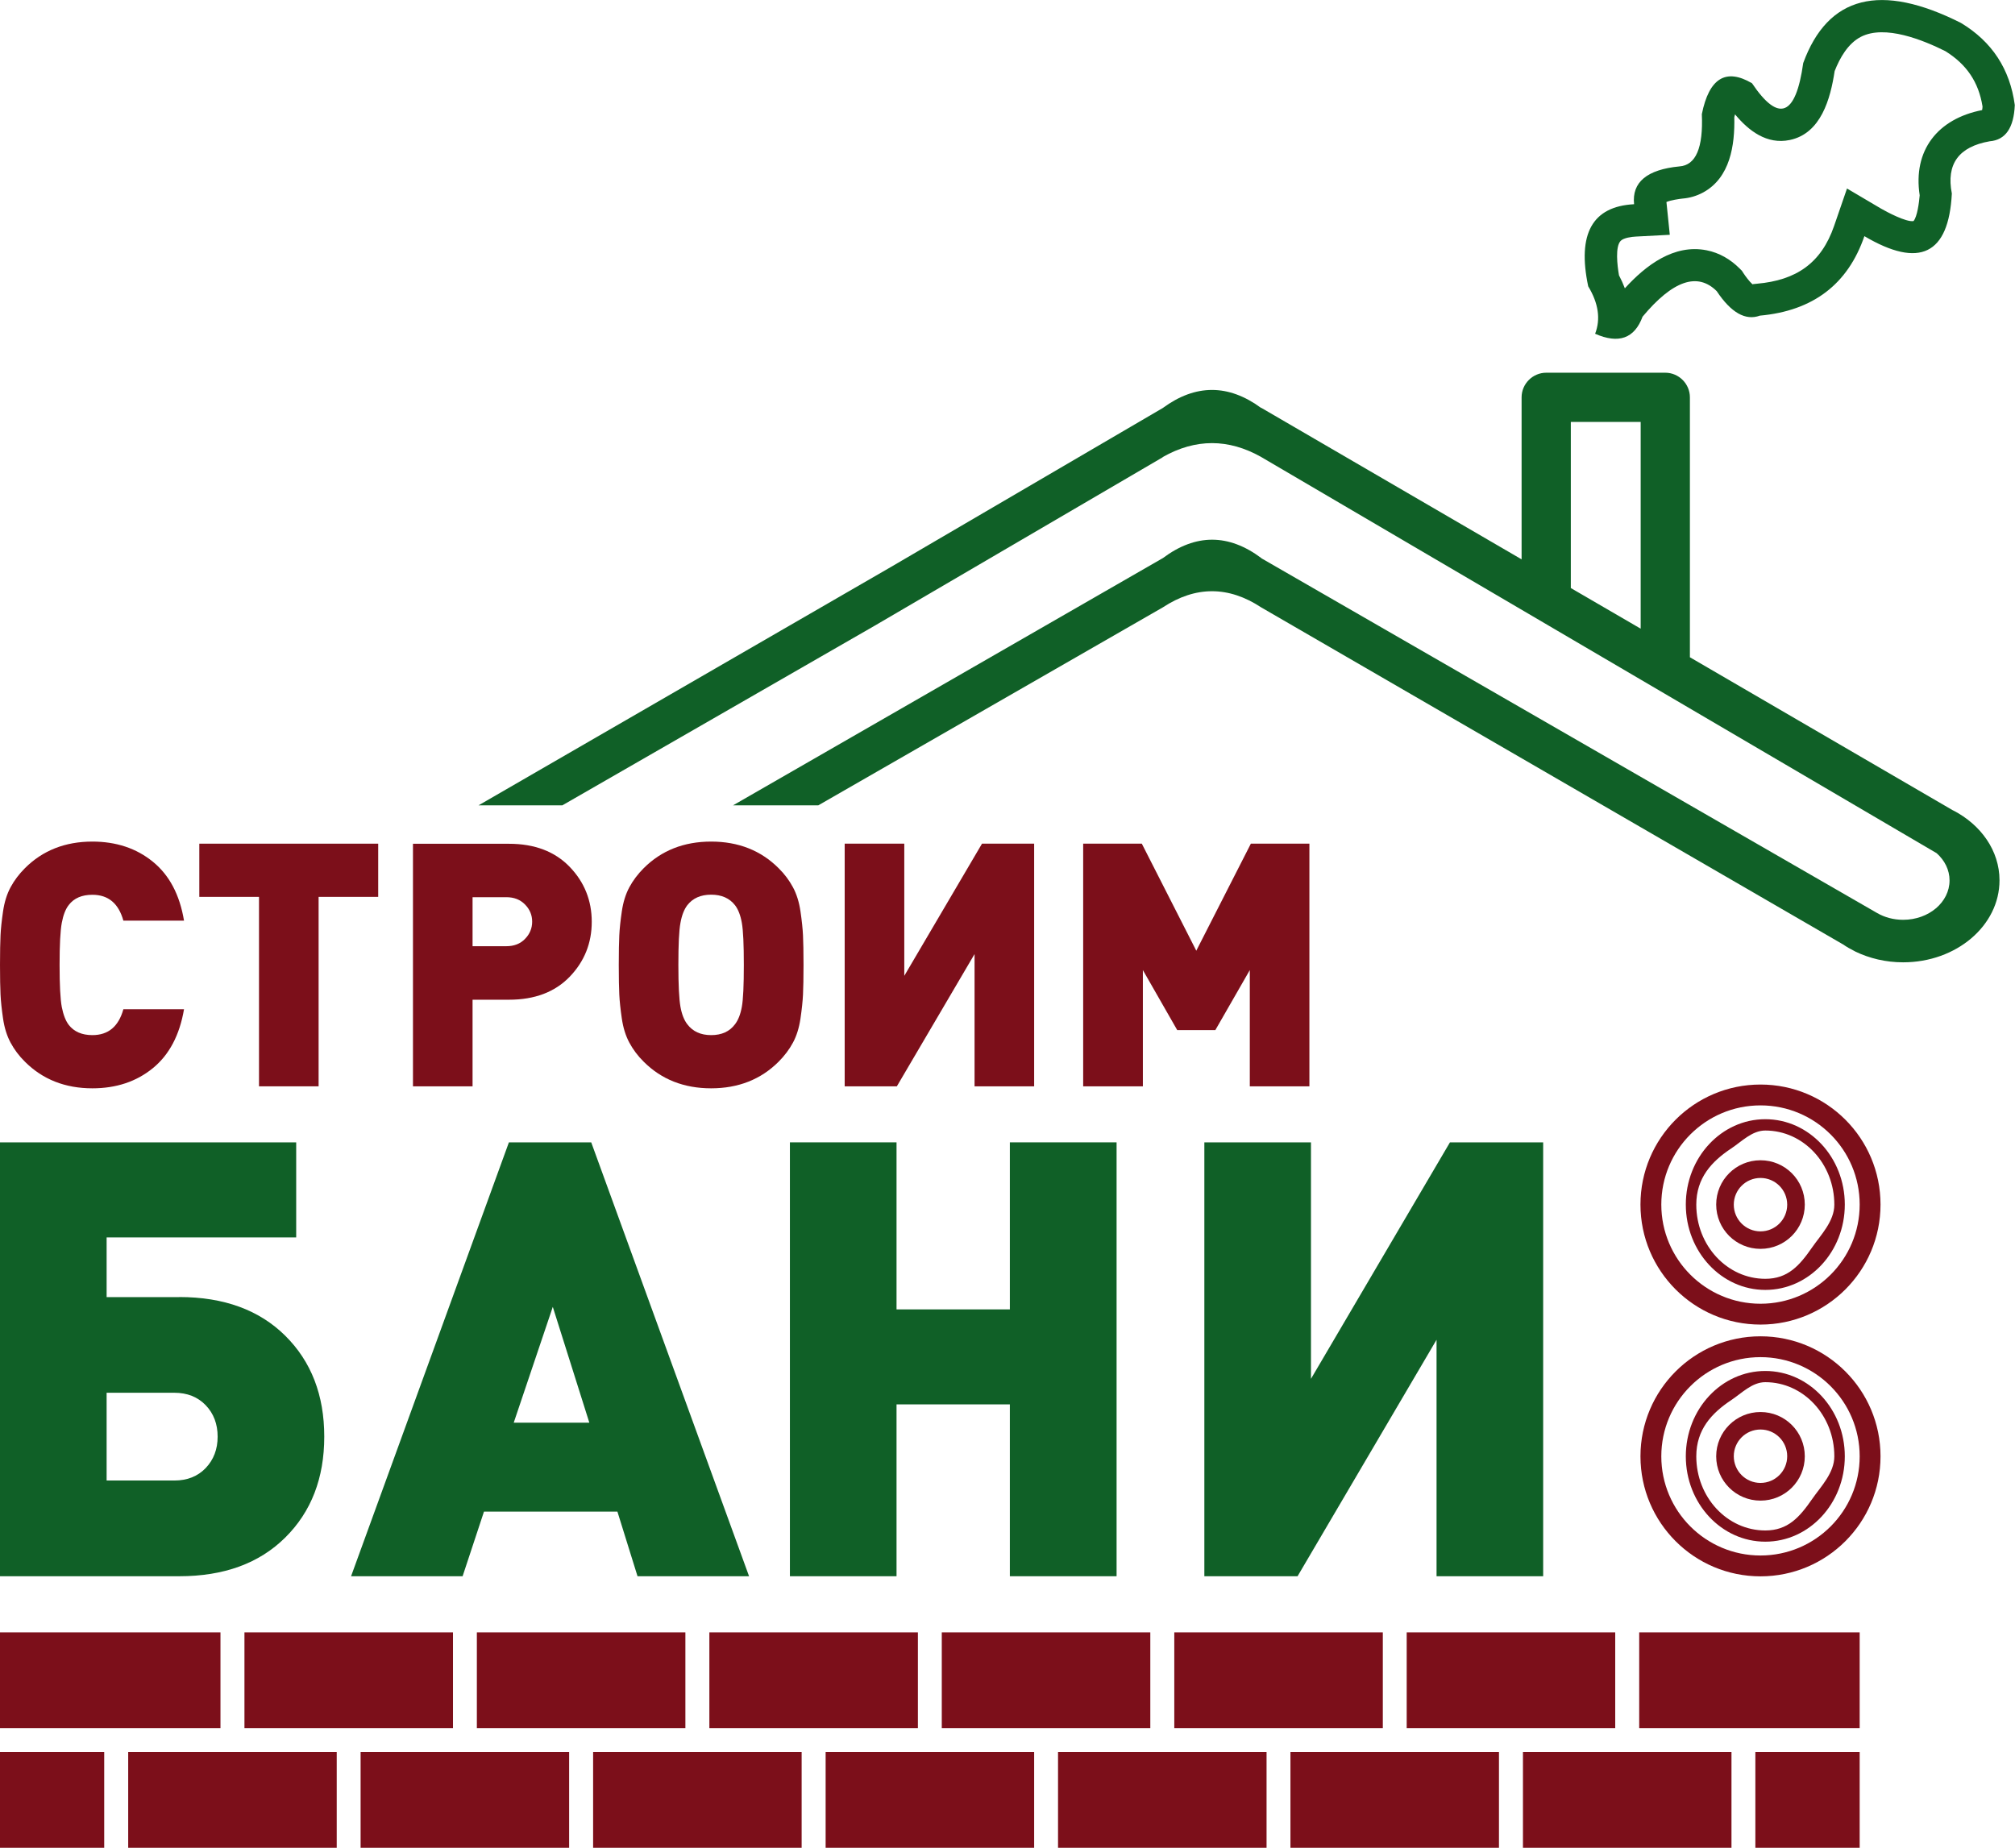 <?xml version="1.0" encoding="UTF-8"?> <svg xmlns="http://www.w3.org/2000/svg" id="uuid-0244774f-5efd-4c4c-9a8e-e486676c8b01" width="192.39" height="176.44" viewBox="0 0 192.39 176.44"><g id="uuid-8746aa9d-d471-489f-a8c9-4550bdf66725"><path d="m187.25,2.2c-7.7-3.89-12.73-2.61-15.08,3.82-.71,5.07-2.34,5.72-4.89,1.93-2.5-1.47-4.1-.48-4.79,2.95.14,3.21-.57,4.88-2.14,4.99-3.1.3-4.55,1.51-4.33,3.61-3.98.21-5.44,2.82-4.38,7.84.98,1.62,1.2,3.13.66,4.53,2.25.99,3.76.45,4.53-1.63,2.88-3.45,5.24-4.27,7.08-2.44,1.37,2.06,2.75,2.84,4.12,2.34,5.07-.46,8.4-2.99,9.98-7.59,5.26,3.11,8.05,1.75,8.35-4.07-.55-2.81.65-4.47,3.62-4.99,1.5-.12,2.3-1.28,2.39-3.46-.46-3.43-2.17-6.05-5.14-7.84Zm2.01,8.31c-4.26.83-6.63,3.85-5.97,8.14-.06.72-.24,2.06-.59,2.46-.7.12-2.58-.89-3.1-1.19l-3.25-1.92-1.23,3.57c-1.23,3.57-3.63,5.19-7.35,5.52l-.39.04-.05.02c-.31-.27-.7-.81-.85-1.04l-.17-.26-.22-.22c-.87-.87-1.93-1.49-3.14-1.73-3.12-.62-5.81,1.43-7.81,3.63-.16-.42-.35-.84-.56-1.24-.17-.97-.37-2.74.16-3.29.29-.3,1.07-.39,1.45-.41l3.24-.17-.32-3.13c.42-.18,1.24-.3,1.55-.33.64-.05,1.33-.24,1.97-.59,2.57-1.41,3.02-4.51,2.96-7.18.02-.08.04-.18.07-.27,1.31,1.58,3.04,2.9,5.22,2.45,2.99-.62,3.89-3.94,4.29-6.58.5-1.27,1.27-2.63,2.5-3.27,2.3-1.19,5.96.31,8.08,1.37,2.02,1.26,3.17,2.95,3.54,5.28,0,.11-.02.23-.04.34Z" style="fill:#106027; fill-rule:evenodd; stroke-width:0px;"></path><path d="m17.11,123.86h-6.93v-5.7h18.1v-9.08H0v41.43h17.11c4.27,0,7.64-1.23,10.13-3.7,2.48-2.46,3.72-5.67,3.72-9.63s-1.24-7.17-3.72-9.63c-2.48-2.46-5.86-3.7-10.13-3.7Zm2.53,16.32c-.76.79-1.75,1.19-3,1.19h-6.46v-8.38h6.46c1.24,0,2.24.4,3,1.19.76.79,1.14,1.8,1.14,3s-.38,2.2-1.14,3Z" style="fill:#106027; fill-rule:evenodd; stroke-width:0px;"></path><polygon points="125.17 131.66 125.17 109.08 114.99 109.08 114.99 150.51 123.89 150.51 137.16 127.93 137.16 150.51 147.34 150.51 147.34 109.08 138.44 109.08 125.17 131.66" style="fill:#106027; fill-rule:evenodd; stroke-width:0px;"></polygon><polygon points="96.42 125.03 85.6 125.03 85.6 109.08 75.42 109.08 75.42 150.51 85.6 150.51 85.6 134.1 96.42 134.1 96.42 150.51 106.61 150.51 106.61 109.08 96.42 109.08 96.42 125.03" style="fill:#106027; fill-rule:evenodd; stroke-width:0px;"></polygon><path d="m48.59,109.08l-15.07,41.43h10.65l2.04-6.17h12.74l1.92,6.17h10.65l-15.07-41.43h-7.86Zm.46,26.77l3.73-11.06,3.49,11.06h-7.22Z" style="fill:#106027; fill-rule:evenodd; stroke-width:0px;"></path><path d="m186.5,77.4h0s-25.15-14.64-25.15-14.64v-24.82c0-1.29-1.06-2.35-2.35-2.35h-11.37c-1.29,0-2.35,1.06-2.35,2.35v15.47l-24.86-14.47v.02c-3.13-2.3-6.27-2.3-9.4,0l-25.94,15.17-39.39,22.77h8l29.8-17.14,27.53-16.1v-.02c3.13-1.77,6.27-1.77,9.4,0l64.49,37.83h0c.76.68,1.23,1.59,1.23,2.6,0,2.08-1.98,3.76-4.43,3.76-.93,0-1.78-.24-2.49-.65l-.52.92.52-.92-58.78-33.87s0-.01-.01-.02c-3.13-2.34-6.27-2.34-9.4,0h0s0,0,0,0l-41.04,23.61h8.14l32.89-18.9s0,0,0,0c3.13-2.06,6.27-2.06,9.4,0,0,0,0,0,0,0l55.55,32.18c.35.24.72.45,1.1.64l.07.04h0c1.35.65,2.9,1.03,4.57,1.03,5.08,0,9.2-3.5,9.2-7.83,0-2.83-1.77-5.3-4.41-6.67Zm-36.52-37.11h6.67v19.74l-6.67-3.88v-15.86Z" style="fill:#106027; fill-rule:evenodd; stroke-width:0px;"></path><rect x="34.43" y="167.3" width="19.91" height="9.14" style="fill:#7c0f1a; stroke-width:0px;"></rect><rect x="12.24" y="167.3" width="19.91" height="9.14" style="fill:#7c0f1a; stroke-width:0px;"></rect><rect y="167.3" width="9.95" height="9.14" style="fill:#7c0f1a; stroke-width:0px;"></rect><rect x="167.6" y="167.3" width="9.96" height="9.14" style="fill:#7c0f1a; stroke-width:0px;"></rect><rect x="145.41" y="167.3" width="19.91" height="9.14" style="fill:#7c0f1a; stroke-width:0px;"></rect><rect x="123.21" y="167.3" width="19.91" height="9.14" style="fill:#7c0f1a; stroke-width:0px;"></rect><rect x="101.02" y="167.3" width="19.91" height="9.14" style="fill:#7c0f1a; stroke-width:0px;"></rect><rect x="78.83" y="167.3" width="19.91" height="9.14" style="fill:#7c0f1a; stroke-width:0px;"></rect><rect x="56.63" y="167.3" width="19.91" height="9.14" style="fill:#7c0f1a; stroke-width:0px;"></rect><path d="m168.55,123.17c4.19,0,7.59-3.65,7.59-8.15s-3.4-8.15-7.59-8.15-7.59,3.65-7.59,8.15,3.4,8.15,7.59,8.15Zm-3.25-13.51c1.01-.67,1.99-1.71,3.25-1.71,3.64,0,6.59,3.17,6.59,7.08,0,1.59-1.3,2.9-2.12,4.08-1.2,1.73-2.31,3-4.47,3-3.64,0-6.59-3.17-6.59-7.08,0-2.55,1.46-4.12,3.34-5.37Z" style="fill:#7c0f1a; stroke-width:0px;"></path><path d="m168.09,126.48c6.33,0,11.46-5.13,11.46-11.46s-5.13-11.46-11.46-11.46-11.46,5.13-11.46,11.46,5.13,11.46,11.46,11.46Zm0-20.93c5.23,0,9.47,4.24,9.47,9.47s-4.24,9.47-9.47,9.47-9.47-4.24-9.47-9.47,4.24-9.47,9.47-9.47Z" style="fill:#7c0f1a; stroke-width:0px;"></path><path d="m168.09,119.25c2.34,0,4.23-1.89,4.23-4.23s-1.89-4.23-4.23-4.23-4.23,1.89-4.23,4.23,1.89,4.23,4.23,4.23Zm0-6.77c1.41,0,2.55,1.14,2.55,2.55s-1.14,2.55-2.55,2.55-2.55-1.14-2.55-2.55,1.14-2.55,2.55-2.55Z" style="fill:#7c0f1a; stroke-width:0px;"></path><path d="m168.09,127.6c-6.33,0-11.46,5.13-11.46,11.46s5.13,11.46,11.46,11.46,11.46-5.13,11.46-11.46-5.13-11.46-11.46-11.46Zm0,20.93c-5.23,0-9.47-4.24-9.47-9.47s4.24-9.47,9.47-9.47,9.47,4.24,9.47,9.47-4.24,9.47-9.47,9.47Z" style="fill:#7c0f1a; stroke-width:0px;"></path><path d="m168.55,130.91c-4.19,0-7.59,3.65-7.59,8.15s3.4,8.15,7.59,8.15,7.59-3.65,7.59-8.15-3.4-8.15-7.59-8.15Zm4.47,12.23c-1.2,1.73-2.31,3-4.47,3-3.64,0-6.59-3.17-6.59-7.08,0-2.55,1.46-4.12,3.34-5.37,1.01-.67,1.99-1.71,3.25-1.71,3.64,0,6.59,3.17,6.59,7.08,0,1.59-1.3,2.9-2.12,4.08Z" style="fill:#7c0f1a; stroke-width:0px;"></path><path d="m168.09,134.83c-2.33,0-4.23,1.89-4.23,4.23s1.89,4.23,4.23,4.23,4.23-1.89,4.23-4.23-1.89-4.23-4.23-4.23Zm0,6.77c-1.41,0-2.55-1.14-2.55-2.55s1.14-2.55,2.55-2.55,2.55,1.14,2.55,2.55-1.14,2.55-2.55,2.55Z" style="fill:#7c0f1a; stroke-width:0px;"></path><path d="m59.37,97.25c.13.89.37,1.66.72,2.31.35.65.8,1.26,1.37,1.82,1.69,1.69,3.84,2.54,6.44,2.54s4.75-.85,6.44-2.54c.56-.56,1.02-1.17,1.37-1.82.35-.65.59-1.42.72-2.31.13-.89.21-1.65.24-2.28.03-.63.05-1.57.05-2.83s-.02-2.2-.05-2.83c-.03-.63-.11-1.39-.24-2.28-.13-.89-.37-1.66-.72-2.31-.35-.65-.8-1.26-1.37-1.82-1.69-1.69-3.84-2.54-6.44-2.54s-4.75.85-6.44,2.54c-.56.56-1.02,1.17-1.37,1.82-.35.65-.59,1.42-.72,2.31-.13.89-.21,1.65-.24,2.28-.03.63-.05,1.57-.05,2.83s.02,2.2.05,2.83c.03.63.11,1.39.24,2.28Zm5.6-9.13c.13-.73.35-1.28.65-1.68.52-.67,1.28-1.01,2.28-1.01s1.76.34,2.28,1.01c.3.39.52.95.65,1.68.13.73.19,2.07.19,4.02s-.06,3.29-.19,4c-.13.72-.35,1.27-.65,1.66-.52.7-1.28,1.04-2.28,1.04s-1.76-.35-2.28-1.04c-.3-.39-.52-.94-.65-1.66-.13-.72-.2-2.05-.2-4s.06-3.29.2-4.02Z" style="fill:#7c0f1a; stroke-width:0px;"></path><polygon points="93.05 91.1 93.05 103.73 98.74 103.73 98.74 80.56 93.76 80.56 86.34 93.18 86.34 80.56 80.65 80.56 80.65 103.73 85.63 103.73 93.05 91.1" style="fill:#7c0f1a; stroke-width:0px;"></polygon><polygon points="24.73 103.73 30.42 103.73 30.42 85.64 36.11 85.64 36.11 80.56 19.03 80.56 19.03 85.64 24.73 85.64 24.73 103.73" style="fill:#7c0f1a; stroke-width:0px;"></polygon><polygon points="109.12 92.63 112.4 98.36 116.04 98.36 119.33 92.63 119.33 103.73 125.02 103.73 125.02 80.56 119.43 80.56 114.22 90.78 109.02 80.56 103.42 80.56 103.42 103.73 109.12 103.73 109.12 92.63" style="fill:#7c0f1a; stroke-width:0px;"></polygon><path d="m45.12,95.46h3.48c2.45,0,4.38-.73,5.79-2.19,1.41-1.46,2.11-3.22,2.11-5.25s-.7-3.79-2.11-5.25c-1.41-1.46-3.34-2.2-5.79-2.2h-9.17v23.16h5.69v-8.26Zm0-9.79h3.22c.74,0,1.33.23,1.79.7.46.47.68,1.01.68,1.64s-.23,1.18-.68,1.64c-.45.47-1.05.7-1.79.7h-3.22v-4.68Z" style="fill:#7c0f1a; stroke-width:0px;"></path><path d="m.29,97.25c.13.89.37,1.66.72,2.31.35.65.8,1.26,1.37,1.82,1.69,1.69,3.84,2.54,6.44,2.54,2.28,0,4.2-.64,5.77-1.92,1.57-1.28,2.56-3.16,2.98-5.63h-5.79c-.46,1.65-1.44,2.47-2.96,2.47-1,0-1.75-.33-2.25-.97-.3-.39-.52-.96-.67-1.71-.14-.75-.21-2.09-.21-4.02s.07-3.27.21-4.02c.14-.75.36-1.32.67-1.71.5-.65,1.25-.97,2.25-.97,1.52,0,2.5.82,2.96,2.47h5.79c-.41-2.47-1.4-4.35-2.98-5.63-1.57-1.28-3.5-1.92-5.77-1.92-2.6,0-4.75.85-6.44,2.54-.56.56-1.02,1.17-1.37,1.82-.35.65-.59,1.42-.72,2.31s-.21,1.65-.24,2.28c-.03.63-.05,1.57-.05,2.83s.02,2.2.05,2.83c.03.63.11,1.39.24,2.28Z" style="fill:#7c0f1a; stroke-width:0px;"></path><rect x="112.12" y="155.87" width="19.91" height="9.14" style="fill:#7c0f1a; stroke-width:0px;"></rect><rect x="156.51" y="155.87" width="21.05" height="9.14" style="fill:#7c0f1a; stroke-width:0px;"></rect><rect x="134.31" y="155.87" width="19.91" height="9.14" style="fill:#7c0f1a; stroke-width:0px;"></rect><rect x="89.92" y="155.87" width="19.91" height="9.14" style="fill:#7c0f1a; stroke-width:0px;"></rect><rect x="23.34" y="155.87" width="19.91" height="9.14" style="fill:#7c0f1a; stroke-width:0px;"></rect><rect y="155.87" width="21.05" height="9.14" style="fill:#7c0f1a; stroke-width:0px;"></rect><rect x="67.73" y="155.87" width="19.91" height="9.14" style="fill:#7c0f1a; stroke-width:0px;"></rect><rect x="45.53" y="155.87" width="19.91" height="9.14" style="fill:#7c0f1a; stroke-width:0px;"></rect></g></svg> 